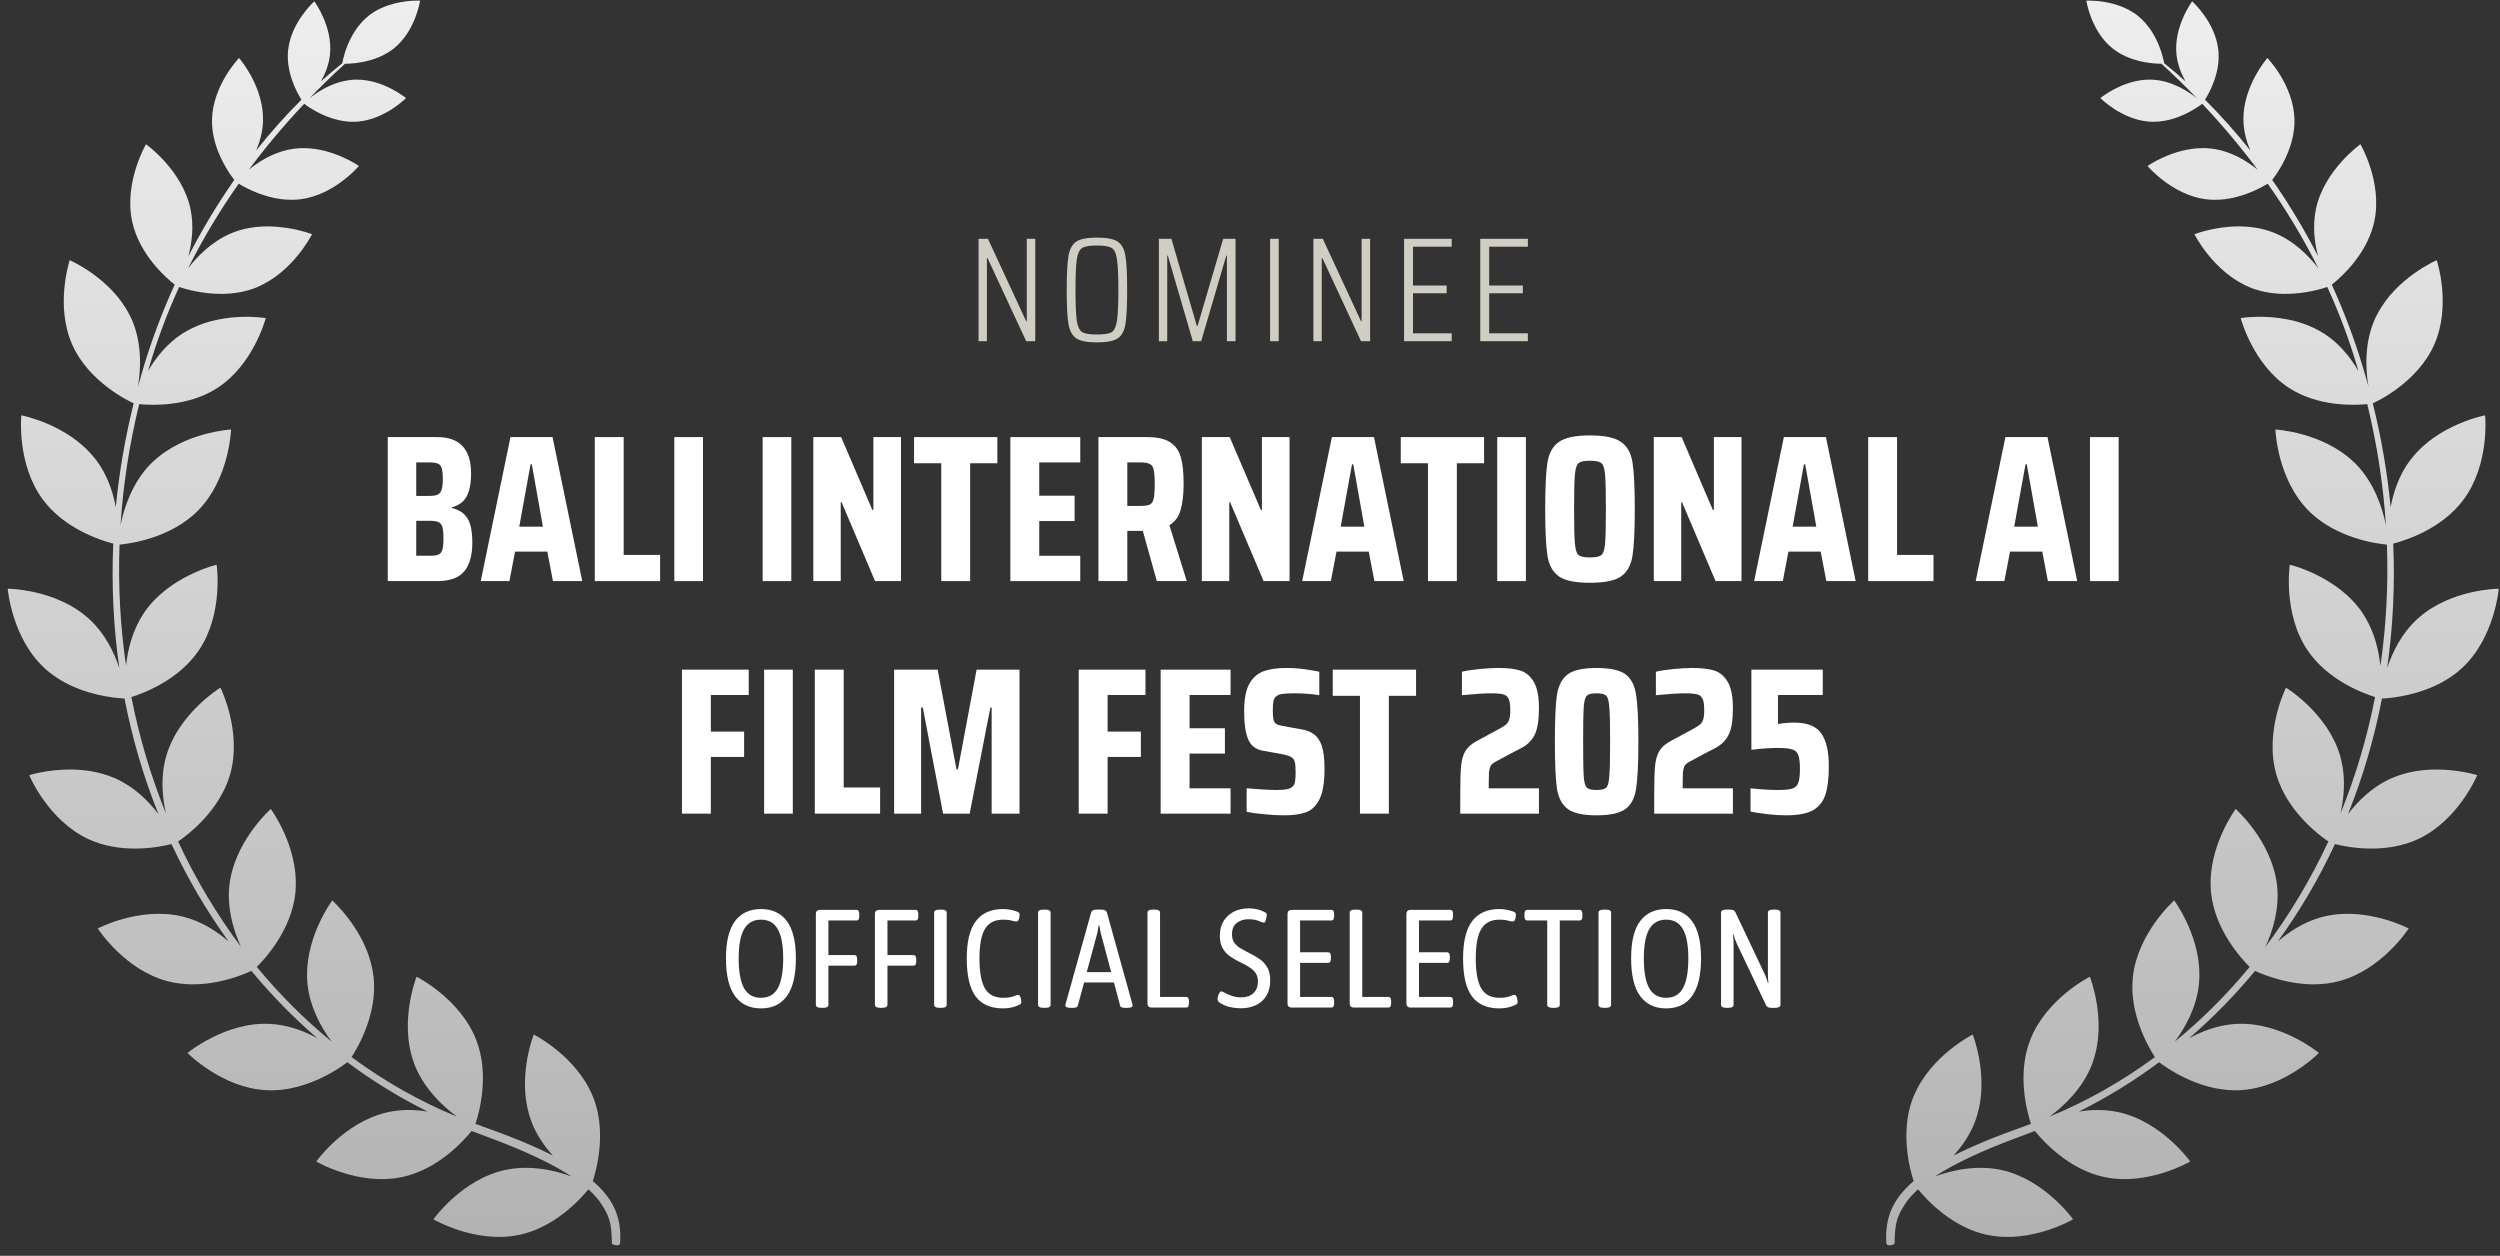 <svg width="215" height="108" viewBox="0 0 215 108" fill="none" xmlns="http://www.w3.org/2000/svg">
<rect x="0" y="0" width="215" height="108" fill="#333333" stroke="none"/>
<path d="M36.126 0.058C36.121 0.09 35.733 2.662 33.894 4.147C33.058 4.822 32.066 5.157 31.229 5.323C31.058 5.357 30.894 5.384 30.739 5.405C30.686 5.412 30.634 5.42 30.583 5.426C30.411 5.446 30.252 5.46 30.111 5.468C30.021 5.473 29.939 5.477 29.864 5.479C29.793 5.481 29.729 5.478 29.673 5.478C28.624 6.435 27.603 7.428 26.613 8.455C27.069 8.09 27.812 7.573 28.729 7.225C28.923 7.151 29.125 7.084 29.333 7.029C29.611 6.955 29.901 6.9 30.201 6.871L30.427 6.854C30.503 6.85 30.578 6.848 30.654 6.847C32.969 6.833 34.894 8.413 34.919 8.434C34.906 8.448 33.105 10.271 30.751 10.458C30.708 10.464 30.663 10.468 30.619 10.469C30.617 10.469 30.615 10.47 30.613 10.47C30.462 10.477 30.312 10.478 30.164 10.472C30.075 10.469 29.987 10.462 29.899 10.455C29.784 10.444 29.67 10.431 29.558 10.414C29.416 10.393 29.277 10.364 29.141 10.334C28.959 10.293 28.781 10.246 28.61 10.193C27.326 9.793 26.375 9.089 26.164 8.924C24.473 10.713 22.879 12.604 21.405 14.588C21.998 14.107 22.802 13.563 23.752 13.19C23.912 13.127 24.077 13.07 24.245 13.018C24.581 12.914 24.933 12.834 25.298 12.787C25.299 12.787 25.3 12.786 25.301 12.786C25.574 12.751 25.844 12.737 26.111 12.737H26.115C28.68 12.745 30.844 14.259 30.868 14.276C30.868 14.276 30.866 14.275 30.863 14.275C30.863 14.275 28.776 16.759 25.858 17.134C25.585 17.169 25.314 17.184 25.047 17.183C22.974 17.177 21.163 16.186 20.532 15.797C18.905 18.107 17.442 20.537 16.174 23.079C16.945 22.073 18.16 20.814 19.795 20.101L20.092 19.979H20.087C21.093 19.594 22.129 19.466 23.078 19.471H23.082C23.602 19.474 24.096 19.52 24.544 19.583C24.587 19.589 24.629 19.593 24.671 19.599C25.945 19.793 26.823 20.139 26.835 20.144C26.824 20.166 25.189 23.423 22.091 24.7C22.041 24.722 21.992 24.745 21.941 24.767C20.933 25.152 19.895 25.28 18.945 25.274C17.305 25.265 15.925 24.855 15.406 24.679C14.379 26.924 13.506 29.252 12.807 31.655C12.783 31.736 12.759 31.817 12.735 31.898C13.389 30.782 14.341 29.558 15.677 28.692C15.731 28.658 15.786 28.628 15.839 28.597C15.846 28.593 15.853 28.59 15.859 28.586C15.941 28.536 16.023 28.488 16.106 28.442C16.978 27.954 17.901 27.655 18.777 27.479C18.947 27.444 19.115 27.414 19.281 27.389C20.077 27.265 20.813 27.236 21.408 27.245C21.701 27.25 21.959 27.264 22.174 27.28C22.389 27.296 22.559 27.315 22.676 27.33C22.792 27.344 22.856 27.355 22.856 27.355C22.855 27.355 22.855 27.355 22.854 27.355C22.843 27.395 21.811 31.343 18.7 33.361C16.198 34.983 13.106 34.867 11.968 34.757C11.115 38.262 10.587 41.745 10.364 45.172C10.663 43.695 11.358 41.527 12.966 39.887C13.032 39.822 13.102 39.76 13.171 39.698C15.861 37.151 19.871 36.937 19.872 36.937H19.874C19.874 36.937 19.873 36.937 19.872 36.938C19.869 37.016 19.709 41.178 17.047 43.892C14.645 46.334 11.023 46.772 10.281 46.837C10.15 50.389 10.347 53.873 10.839 57.25C10.985 55.868 11.385 54.192 12.374 52.729L12.368 52.723C14.507 49.554 18.593 48.574 18.624 48.567C18.623 48.567 18.619 48.571 18.613 48.578C18.625 48.575 18.632 48.573 18.632 48.573C18.632 48.573 19.251 52.749 17.104 55.923C15.39 58.462 12.426 59.592 11.299 59.946C11.982 63.431 12.983 66.787 14.275 69.969C13.96 68.587 13.787 66.799 14.295 65.031V65.025C15.353 61.345 18.942 59.147 18.958 59.137C18.958 59.138 18.956 59.141 18.954 59.147C18.957 59.145 18.958 59.144 18.958 59.144C18.973 59.173 20.844 62.932 19.788 66.605C18.875 69.779 16.08 71.85 15.318 72.365C16.823 75.604 18.636 78.638 20.72 81.417C20.667 81.3 20.614 81.18 20.562 81.055C20.011 79.748 19.53 78.017 19.723 76.187V76.194C19.748 75.955 19.783 75.72 19.828 75.49C20.504 72.037 23.279 69.582 23.286 69.575C23.305 69.6 25.625 72.74 25.43 76.378H25.432C25.425 76.509 25.419 76.648 25.406 76.78C25.072 79.949 22.838 82.408 22.087 83.155C24.034 85.517 26.186 87.672 28.521 89.579C27.641 88.393 26.656 86.66 26.447 84.643C26.052 80.823 28.574 77.438 28.574 77.438L28.71 77.567C29.316 78.15 31.745 80.676 32.12 83.975C32.123 84 32.13 84.025 32.132 84.05C32.453 87.147 30.851 89.956 30.235 90.909C33.033 92.975 36.065 94.7 39.292 96.03C39.095 95.884 38.886 95.723 38.672 95.545C37.567 94.625 36.303 93.269 35.626 91.499C35.605 91.442 35.588 91.383 35.569 91.325C34.318 87.796 35.822 84.006 35.825 83.998C35.825 83.998 35.825 83.999 35.825 84.001C35.826 83.999 35.827 83.998 35.827 83.998C35.868 84.018 39.608 85.907 40.97 89.47C42.104 92.436 41.226 95.637 40.891 96.65C41.048 96.707 41.205 96.765 41.363 96.82V96.826C43.913 97.721 45.945 98.566 47.557 99.385C46.831 98.593 46.147 97.622 45.71 96.478C44.511 93.343 45.556 89.946 45.837 89.145L45.901 88.97C45.93 88.985 49.607 90.839 51.003 94.341C51.016 94.373 51.032 94.404 51.043 94.436C51.266 95.017 51.41 95.607 51.497 96.188C51.85 98.529 51.258 100.721 50.982 101.574C52.975 103.277 53.437 104.962 53.336 106.862C53.309 107.327 52.634 106.98 52.624 106.975C52.591 105.105 52.413 104.656 51.755 103.603C51.467 103.144 51.072 102.703 50.602 102.281C49.882 103.164 47.705 105.547 44.671 106.198C44.644 106.203 44.615 106.206 44.588 106.211C40.88 106.968 37.3 104.877 37.273 104.861C37.285 104.843 39.725 101.414 43.463 100.613C44.049 100.488 44.633 100.434 45.2 100.433H45.21C46.728 100.43 48.13 100.803 49.157 101.179C46.725 99.575 43.41 98.321 41.231 97.517C41.006 97.434 40.782 97.349 40.558 97.262C39.879 98.106 37.679 100.563 34.591 101.225C34.579 101.228 34.566 101.228 34.553 101.231C30.817 102.014 27.197 99.888 27.197 99.888C27.225 99.85 29.582 96.552 33.206 95.684C33.266 95.669 33.327 95.654 33.388 95.641C33.477 95.621 33.567 95.605 33.656 95.589C34.151 95.501 34.643 95.462 35.124 95.46H35.13C35.666 95.459 36.188 95.506 36.684 95.582C36.716 95.587 36.748 95.591 36.78 95.597C34.35 94.388 32.04 92.966 29.871 91.352C29.863 91.357 29.857 91.364 29.848 91.37C29.416 91.7 28.06 92.662 26.256 93.262C26.056 93.329 25.85 93.39 25.639 93.447C25.428 93.503 25.212 93.554 24.992 93.598C24.882 93.619 24.771 93.639 24.659 93.657C24.211 93.729 23.747 93.769 23.273 93.767C23.154 93.767 23.035 93.763 22.915 93.757C19.082 93.566 16.125 90.556 16.125 90.556C16.151 90.535 19.387 87.864 23.204 88.054C23.923 88.09 24.612 88.225 25.256 88.421C25.363 88.453 25.469 88.487 25.573 88.523C26.201 88.738 26.78 89.01 27.3 89.295C25.255 87.536 23.356 85.595 21.62 83.496C20.956 83.806 18.861 84.684 16.46 84.652C15.787 84.643 15.09 84.564 14.394 84.379C10.779 83.422 8.523 80.024 8.412 79.855C8.409 79.855 8.408 79.855 8.408 79.855C8.408 79.855 8.409 79.854 8.411 79.853C8.409 79.85 8.408 79.848 8.408 79.848C8.433 79.835 12.008 77.961 15.629 78.808C15.704 78.823 15.778 78.841 15.852 78.861C17.391 79.266 18.681 80.117 19.667 80.972C17.785 78.371 16.136 75.566 14.749 72.59C14.169 72.736 12.961 72.989 11.521 72.977C10.305 72.968 8.922 72.773 7.616 72.17C4.132 70.563 2.512 66.664 2.512 66.664C2.512 66.664 4.081 66.162 6.108 66.179C7.249 66.188 8.535 66.361 9.768 66.88C9.851 66.913 9.933 66.948 10.016 66.987C11.597 67.716 12.793 68.92 13.629 70.015C12.358 66.857 11.376 63.53 10.708 60.074C10.664 60.072 10.608 60.067 10.543 60.063C9.706 60.013 7.295 59.758 5.153 58.451C4.687 58.167 4.234 57.835 3.812 57.444C1.009 54.844 0.666 50.654 0.664 50.628L0.851 50.634C1.677 50.672 5.072 50.962 7.523 53.107C7.583 53.157 7.643 53.208 7.701 53.263C9.042 54.506 9.817 56.115 10.264 57.456C9.765 53.991 9.58 50.41 9.74 46.75C8.64 46.465 5.562 45.481 3.705 42.989C1.455 39.977 1.818 35.893 1.834 35.724C1.83 35.721 1.828 35.718 1.828 35.718C1.828 35.718 1.831 35.719 1.834 35.719L1.835 35.718C1.859 35.723 5.833 36.483 8.142 39.407C8.189 39.463 8.238 39.519 8.284 39.578C9.239 40.857 9.72 42.329 9.959 43.613C10.244 40.673 10.751 37.691 11.495 34.684C11.147 34.528 7.679 32.905 6.228 29.673C4.731 26.336 5.947 22.53 5.996 22.381C5.994 22.378 5.993 22.376 5.993 22.376C5.993 22.376 5.994 22.377 5.997 22.378C5.997 22.377 5.997 22.376 5.997 22.376C5.997 22.376 9.576 23.916 11.172 27.148C11.216 27.231 11.262 27.316 11.3 27.401C12.249 29.515 12.107 31.817 11.864 33.258C12.023 32.676 12.19 32.093 12.366 31.51C13.088 29.13 13.978 26.773 15.021 24.478C14.373 23.971 11.989 21.943 11.365 19.044C10.642 15.688 12.546 12.423 12.556 12.405C12.556 12.405 12.559 12.408 12.565 12.412C12.565 12.412 15.661 14.605 16.385 17.971L16.378 17.964C16.694 19.431 16.507 20.88 16.197 22.049C17.366 19.766 18.689 17.56 20.149 15.471C19.764 14.979 18.73 13.527 18.364 11.699C18.272 11.241 18.221 10.761 18.233 10.265C18.305 7.321 20.557 4.99 20.557 4.99C20.556 4.986 20.556 4.983 20.556 4.983C20.556 4.983 21.921 6.545 22.43 8.677C22.55 9.179 22.622 9.712 22.618 10.264C22.619 10.301 22.62 10.339 22.62 10.377C22.597 11.312 22.352 12.186 22.031 12.943C23.252 11.401 24.551 9.938 25.924 8.576C25.501 7.9 24.584 6.191 24.777 4.319C25.028 1.902 27.024 0.123 27.024 0.123C27.024 0.124 27.026 0.127 27.029 0.132C27.029 0.123 27.029 0.118 27.029 0.117C27.049 0.144 28.628 2.279 28.379 4.681V4.687C28.289 5.557 27.97 6.343 27.602 6.994C28.201 6.458 28.812 5.94 29.435 5.442C29.436 5.435 29.438 5.428 29.44 5.419C29.485 5.161 29.7 4.092 30.322 3.003C30.452 2.776 30.599 2.548 30.766 2.326C30.975 2.049 31.216 1.782 31.491 1.538L31.66 1.395V1.388C33.048 0.266 34.868 0.078 35.689 0.055C35.955 0.047 36.117 0.057 36.126 0.058Z" fill="url(#paint0_linear_39055_237355)"/>
<path d="M127.301 29.343V20.537H131.397V21.215H128.069V24.556H130.962V25.221H128.069V28.665H131.397V29.343H127.301Z" fill="#D0CEC2"/>
<path d="M120.75 29.343V20.537H124.846V21.215H121.518V24.556H124.411V25.221H121.518V28.665H124.846V29.343H120.75Z" fill="#D0CEC2"/>
<path d="M117.049 29.343L113.721 22.188H113.67V29.343H112.953V20.537H113.76L117.049 27.628H117.1V20.537H117.83V29.343H117.049Z" fill="#D0CEC2"/>
<path d="M109.227 29.343V20.537H109.969V29.343H109.227Z" fill="#D0CEC2"/>
<path d="M105.514 29.343V21.983H105.462L103.299 29.343H102.582L100.432 21.983H100.381V29.343H99.664V20.537H100.739L102.928 28.025H102.992L105.194 20.537H106.256V29.343H105.514Z" fill="#D0CEC2"/>
<path d="M94.337 29.445C93.517 29.445 92.933 29.335 92.583 29.113C92.233 28.891 92.003 28.485 91.892 27.897C91.79 27.308 91.738 26.322 91.738 24.94C91.738 23.558 91.79 22.572 91.892 21.983C92.003 21.394 92.233 20.989 92.583 20.767C92.933 20.545 93.517 20.434 94.337 20.434C95.164 20.434 95.753 20.545 96.103 20.767C96.453 20.989 96.679 21.394 96.781 21.983C96.884 22.563 96.935 23.549 96.935 24.94C96.935 26.331 96.884 27.321 96.781 27.91C96.679 28.49 96.453 28.891 96.103 29.113C95.753 29.335 95.164 29.445 94.337 29.445ZM94.337 28.767C94.942 28.767 95.361 28.703 95.591 28.575C95.822 28.439 95.975 28.119 96.052 27.615C96.137 27.112 96.18 26.22 96.18 24.94C96.18 23.66 96.137 22.768 96.052 22.265C95.975 21.761 95.822 21.445 95.591 21.317C95.361 21.181 94.942 21.113 94.337 21.113C93.731 21.113 93.313 21.181 93.082 21.317C92.852 21.445 92.694 21.761 92.609 22.265C92.532 22.768 92.493 23.66 92.493 24.94C92.493 26.22 92.532 27.112 92.609 27.615C92.694 28.119 92.852 28.439 93.082 28.575C93.313 28.703 93.731 28.767 94.337 28.767Z" fill="#D0CEC2"/>
<path d="M88.252 29.343L84.924 22.188H84.873V29.343H84.156V20.537H84.963L88.252 27.628H88.303V20.537H89.033V29.343H88.252Z" fill="#D0CEC2"/>
<path d="M150.547 67.796C151.435 67.892 152.233 67.94 152.941 67.94C153.493 67.94 153.895 67.898 154.147 67.814C154.399 67.73 154.567 67.568 154.651 67.328C154.747 67.076 154.795 66.68 154.795 66.14C154.795 65.576 154.747 65.174 154.651 64.934C154.555 64.682 154.381 64.52 154.129 64.448C153.877 64.364 153.469 64.322 152.905 64.322C152.185 64.322 151.423 64.376 150.619 64.484V57.59H156.757V59.768H152.905V62.27C153.061 62.234 153.271 62.204 153.535 62.18C153.799 62.156 154.051 62.144 154.291 62.144C155.431 62.144 156.211 62.456 156.631 63.08C157.063 63.692 157.279 64.628 157.279 65.888C157.279 66.944 157.177 67.772 156.973 68.372C156.769 68.972 156.403 69.416 155.875 69.704C155.347 69.98 154.591 70.118 153.607 70.118C153.163 70.118 152.653 70.088 152.077 70.028C151.501 69.968 150.991 69.89 150.547 69.794V67.796Z" fill="white"/>
<path d="M144.71 67.796H149.03V69.974H142.262V68.39C142.262 67.238 142.286 66.404 142.334 65.888C142.382 65.36 142.502 64.934 142.694 64.61C142.886 64.274 143.204 63.986 143.648 63.746L145.646 62.666C145.91 62.522 146.102 62.396 146.222 62.288C146.342 62.18 146.426 62.042 146.474 61.874C146.534 61.694 146.564 61.43 146.564 61.082C146.564 60.614 146.516 60.284 146.42 60.092C146.324 59.888 146.168 59.762 145.952 59.714C145.736 59.654 145.382 59.624 144.89 59.624C144.362 59.624 143.534 59.678 142.406 59.786V57.77C142.814 57.674 143.318 57.596 143.918 57.536C144.518 57.476 145.07 57.446 145.574 57.446C146.318 57.446 146.93 57.518 147.41 57.662C147.89 57.806 148.28 58.13 148.58 58.634C148.88 59.138 149.03 59.894 149.03 60.902C149.03 61.958 148.904 62.726 148.652 63.206C148.412 63.686 148.028 64.064 147.5 64.34C147.068 64.556 146.354 64.934 145.358 65.474C145.094 65.606 144.926 65.75 144.854 65.906C144.794 66.038 144.752 66.218 144.728 66.446C144.716 66.662 144.71 67.01 144.71 67.49V67.796Z" fill="white"/>
<path d="M137.301 70.118C136.149 70.118 135.327 69.938 134.835 69.578C134.343 69.218 134.031 68.636 133.899 67.832C133.779 67.016 133.719 65.666 133.719 63.782C133.719 61.898 133.779 60.554 133.899 59.75C134.031 58.934 134.343 58.346 134.835 57.986C135.327 57.626 136.149 57.446 137.301 57.446C138.465 57.446 139.293 57.626 139.785 57.986C140.277 58.346 140.583 58.934 140.703 59.75C140.835 60.554 140.901 61.898 140.901 63.782C140.901 65.666 140.835 67.016 140.703 67.832C140.583 68.636 140.277 69.218 139.785 69.578C139.293 69.938 138.465 70.118 137.301 70.118ZM137.301 67.94C137.709 67.94 137.985 67.874 138.129 67.742C138.273 67.61 138.363 67.286 138.399 66.77C138.447 66.242 138.471 65.246 138.471 63.782C138.471 62.318 138.447 61.328 138.399 60.812C138.363 60.284 138.273 59.954 138.129 59.822C137.985 59.69 137.709 59.624 137.301 59.624C136.893 59.624 136.617 59.69 136.473 59.822C136.329 59.954 136.239 60.278 136.203 60.794C136.167 61.298 136.149 62.294 136.149 63.782C136.149 65.27 136.167 66.272 136.203 66.788C136.239 67.292 136.329 67.61 136.473 67.742C136.617 67.874 136.893 67.94 137.301 67.94Z" fill="white"/>
<path d="M128.03 67.796H132.35V69.974H125.582V68.39C125.582 67.238 125.606 66.404 125.654 65.888C125.702 65.36 125.822 64.934 126.014 64.61C126.206 64.274 126.524 63.986 126.968 63.746L128.966 62.666C129.23 62.522 129.422 62.396 129.542 62.288C129.662 62.18 129.746 62.042 129.794 61.874C129.854 61.694 129.884 61.43 129.884 61.082C129.884 60.614 129.836 60.284 129.74 60.092C129.644 59.888 129.488 59.762 129.272 59.714C129.056 59.654 128.702 59.624 128.21 59.624C127.682 59.624 126.854 59.678 125.726 59.786V57.77C126.134 57.674 126.638 57.596 127.238 57.536C127.838 57.476 128.39 57.446 128.894 57.446C129.638 57.446 130.25 57.518 130.73 57.662C131.21 57.806 131.6 58.13 131.9 58.634C132.2 59.138 132.35 59.894 132.35 60.902C132.35 61.958 132.224 62.726 131.972 63.206C131.732 63.686 131.348 64.064 130.82 64.34C130.388 64.556 129.674 64.934 128.678 65.474C128.414 65.606 128.246 65.75 128.174 65.906C128.114 66.038 128.072 66.218 128.048 66.446C128.036 66.662 128.03 67.01 128.03 67.49V67.796Z" fill="white"/>
<path d="M116.957 69.974V59.84H114.617V57.59H121.781V59.84H119.441V69.974H116.957Z" fill="white"/>
<path d="M110.434 70.118C109.93 70.118 109.378 70.088 108.778 70.028C108.19 69.98 107.668 69.908 107.212 69.812V67.796C108.436 67.892 109.282 67.94 109.75 67.94C110.17 67.94 110.488 67.916 110.704 67.868C110.92 67.82 111.082 67.736 111.19 67.616C111.286 67.52 111.346 67.388 111.37 67.22C111.406 67.04 111.424 66.788 111.424 66.464C111.424 66.02 111.4 65.708 111.352 65.528C111.304 65.336 111.202 65.198 111.046 65.114C110.902 65.018 110.644 64.934 110.272 64.862L108.58 64.556C107.98 64.448 107.566 64.118 107.338 63.566C107.11 63.014 106.996 62.216 106.996 61.172C106.996 60.152 107.14 59.372 107.428 58.832C107.728 58.292 108.136 57.926 108.652 57.734C109.168 57.542 109.822 57.446 110.614 57.446C111.166 57.446 111.694 57.482 112.198 57.554C112.714 57.626 113.134 57.698 113.458 57.77V59.786C112.81 59.678 112.084 59.624 111.28 59.624C110.848 59.624 110.512 59.642 110.272 59.678C110.044 59.714 109.876 59.78 109.768 59.876C109.636 59.972 109.552 60.11 109.516 60.29C109.48 60.47 109.462 60.734 109.462 61.082C109.462 61.454 109.48 61.724 109.516 61.892C109.564 62.06 109.642 62.18 109.75 62.252C109.858 62.324 110.044 62.384 110.308 62.432L111.892 62.72C112.312 62.78 112.666 62.912 112.954 63.116C113.254 63.308 113.488 63.632 113.656 64.088C113.824 64.568 113.908 65.246 113.908 66.122C113.908 67.262 113.77 68.12 113.494 68.696C113.218 69.272 112.834 69.656 112.342 69.848C111.862 70.028 111.226 70.118 110.434 70.118Z" fill="white"/>
<path d="M99.816 69.974V57.59H105.828V59.768H102.3V62.63H105.342V64.808H102.3V67.796H105.828V69.974H99.816Z" fill="white"/>
<path d="M92.769 69.974V57.59H98.511V59.768H95.254V62.918H98.115V65.096H95.254V69.974H92.769Z" fill="white"/>
<path d="M85.282 69.974V60.848H85.174L83.392 69.974H81.106L79.361 60.848H79.216V69.974H76.894V57.59H80.638L82.258 66.158H82.385L83.987 57.59H87.677V69.974H85.282Z" fill="white"/>
<path d="M70.074 69.974V57.59H72.558V67.724H75.69V69.974H70.074Z" fill="white"/>
<path d="M65.715 69.974V57.59H68.181V69.974H65.715Z" fill="white"/>
<path d="M58.648 69.974V57.59H64.39V59.768H61.132V62.918H63.994V65.096H61.132V69.974H58.648Z" fill="white"/>
<path d="M179.738 49.974V37.59H182.204V49.974H179.738Z" fill="white"/>
<path d="M176.12 49.974L175.634 47.436H172.862L172.376 49.974H169.91L172.466 37.59H176.084L178.64 49.974H176.12ZM174.302 39.93H174.194L173.222 45.294H175.256L174.302 39.93Z" fill="white"/>
<path d="M160.664 49.974V37.59H163.148V47.724H166.28V49.974H160.664Z" fill="white"/>
<path d="M157.065 49.974L156.579 47.436H153.807L153.321 49.974H150.855L153.411 37.59H157.029L159.585 49.974H157.065ZM155.247 39.93H155.139L154.167 45.294H156.201L155.247 39.93Z" fill="white"/>
<path d="M147.537 49.974L144.657 43.188H144.585V49.974H142.227V37.59H144.621L147.303 43.854H147.393V37.59H149.769V49.974H147.537Z" fill="white"/>
<path d="M136.739 50.118C135.491 50.118 134.603 49.938 134.075 49.578C133.547 49.206 133.217 48.618 133.085 47.814C132.953 46.998 132.887 45.654 132.887 43.782C132.887 41.898 132.953 40.554 133.085 39.75C133.217 38.946 133.547 38.364 134.075 38.004C134.603 37.632 135.491 37.446 136.739 37.446C137.987 37.446 138.875 37.632 139.403 38.004C139.931 38.364 140.261 38.946 140.393 39.75C140.525 40.554 140.591 41.898 140.591 43.782C140.591 45.654 140.525 46.998 140.393 47.814C140.261 48.618 139.931 49.206 139.403 49.578C138.875 49.938 137.987 50.118 136.739 50.118ZM136.739 47.94C137.219 47.94 137.543 47.874 137.711 47.742C137.879 47.61 137.987 47.286 138.035 46.77C138.083 46.254 138.107 45.258 138.107 43.782C138.107 42.306 138.083 41.31 138.035 40.794C137.987 40.278 137.879 39.954 137.711 39.822C137.543 39.69 137.219 39.624 136.739 39.624C136.259 39.624 135.935 39.69 135.767 39.822C135.599 39.954 135.491 40.278 135.443 40.794C135.395 41.31 135.371 42.306 135.371 43.782C135.371 45.258 135.395 46.254 135.443 46.77C135.491 47.286 135.599 47.61 135.767 47.742C135.935 47.874 136.259 47.94 136.739 47.94Z" fill="white"/>
<path d="M128.762 49.974V37.59H131.228V49.974H128.762Z" fill="white"/>
<path d="M122.805 49.974V39.84H120.465V37.59H127.629V39.84H125.289V49.974H122.805Z" fill="white"/>
<path d="M118.198 49.974L117.712 47.436H114.94L114.454 49.974H111.988L114.544 37.59H118.162L120.718 49.974H118.198ZM116.38 39.93H116.272L115.3 45.294H117.334L116.38 39.93Z" fill="white"/>
<path d="M108.669 49.974L105.789 43.188H105.717V49.974H103.359V37.59H105.753L108.435 43.854H108.525V37.59H110.901V49.974H108.669Z" fill="white"/>
<path d="M99.487 49.974L98.281 45.654H96.949V49.974H94.465V37.59H98.641C99.529 37.59 100.195 37.74 100.639 38.04C101.095 38.34 101.401 38.772 101.557 39.336C101.713 39.9 101.791 40.656 101.791 41.604C101.791 42.504 101.707 43.248 101.539 43.836C101.383 44.424 101.059 44.868 100.567 45.168L102.061 49.974H99.487ZM98.047 43.512C98.443 43.512 98.725 43.47 98.893 43.386C99.061 43.29 99.169 43.122 99.217 42.882C99.277 42.63 99.307 42.21 99.307 41.622C99.307 41.046 99.277 40.638 99.217 40.398C99.169 40.158 99.061 39.996 98.893 39.912C98.725 39.816 98.443 39.768 98.047 39.768H96.949V43.512H98.047Z" fill="white"/>
<path d="M86.891 49.974V37.59H92.903V39.768H89.375V42.63H92.417V44.808H89.375V47.796H92.903V49.974H86.891Z" fill="white"/>
<path d="M80.949 49.974V39.84H78.609V37.59H85.773V39.84H83.433V49.974H80.949Z" fill="white"/>
<path d="M75.255 49.974L72.375 43.188H72.303V49.974H69.945V37.59H72.339L75.021 43.854H75.111V37.59H77.487V49.974H75.255Z" fill="white"/>
<path d="M65.586 49.974V37.59H68.052V49.974H65.586Z" fill="white"/>
<path d="M57.992 49.974V37.59H60.458V49.974H57.992Z" fill="white"/>
<path d="M51.152 49.974V37.59H53.636V47.724H56.768V49.974H51.152Z" fill="white"/>
<path d="M47.554 49.974L47.068 47.436H44.296L43.81 49.974H41.344L43.9 37.59H47.518L50.074 49.974H47.554ZM45.736 39.93H45.628L44.656 45.294H46.69L45.736 39.93Z" fill="white"/>
<path d="M33.348 37.59H37.596C38.568 37.59 39.294 37.848 39.774 38.364C40.266 38.88 40.512 39.66 40.512 40.704C40.512 41.58 40.38 42.252 40.116 42.72C39.852 43.176 39.438 43.476 38.874 43.62V43.692C39.498 43.848 39.942 44.148 40.206 44.592C40.482 45.036 40.62 45.726 40.62 46.662C40.62 47.754 40.386 48.582 39.918 49.146C39.45 49.698 38.676 49.974 37.596 49.974H33.348V37.59ZM36.93 42.648C37.242 42.648 37.476 42.612 37.632 42.54C37.8 42.468 37.914 42.33 37.974 42.126C38.046 41.922 38.082 41.616 38.082 41.208C38.082 40.776 38.052 40.464 37.992 40.272C37.932 40.068 37.824 39.936 37.668 39.876C37.512 39.804 37.266 39.768 36.93 39.768H35.796V42.648H36.93ZM36.984 47.796C37.32 47.796 37.566 47.76 37.722 47.688C37.878 47.616 37.986 47.478 38.046 47.274C38.106 47.07 38.136 46.746 38.136 46.302C38.136 45.858 38.106 45.534 38.046 45.33C37.986 45.114 37.872 44.97 37.704 44.898C37.548 44.826 37.308 44.79 36.984 44.79H35.796V47.796H36.984Z" fill="white"/>
<path d="M148.5 86.674C148.324 86.674 148.196 86.65 148.116 86.602C148.044 86.554 148.008 86.49 148.008 86.41V78.49C148.008 78.314 148.168 78.226 148.488 78.226H148.74C148.876 78.226 148.984 78.242 149.064 78.274C149.144 78.306 149.204 78.366 149.244 78.454L151.74 83.722C151.796 83.826 151.852 83.958 151.908 84.118C151.964 84.27 152.008 84.41 152.04 84.538L152.088 84.526C152.08 84.446 152.068 84.33 152.052 84.178C152.044 84.018 152.04 83.862 152.04 83.71V78.49C152.04 78.402 152.076 78.338 152.148 78.298C152.228 78.25 152.356 78.226 152.532 78.226H152.628C152.812 78.226 152.94 78.25 153.012 78.298C153.084 78.338 153.12 78.402 153.12 78.49V86.41C153.12 86.586 152.96 86.674 152.64 86.674H152.34C152.108 86.674 151.956 86.602 151.884 86.458L149.376 81.178C149.328 81.074 149.276 80.946 149.22 80.794C149.172 80.642 149.128 80.498 149.088 80.362L149.04 80.374C149.056 80.478 149.068 80.606 149.076 80.758C149.084 80.91 149.088 81.054 149.088 81.19V86.41C149.088 86.49 149.052 86.554 148.98 86.602C148.908 86.65 148.78 86.674 148.596 86.674H148.5Z" fill="white"/>
<path d="M143.289 86.722C142.321 86.722 141.577 86.37 141.057 85.666C140.537 84.962 140.277 83.882 140.277 82.426C140.277 80.97 140.537 79.898 141.057 79.21C141.577 78.522 142.321 78.178 143.289 78.178C144.257 78.178 144.997 78.522 145.509 79.21C146.029 79.898 146.289 80.97 146.289 82.426C146.289 83.882 146.029 84.962 145.509 85.666C144.997 86.37 144.257 86.722 143.289 86.722ZM143.289 85.81C143.945 85.81 144.425 85.538 144.729 84.994C145.041 84.442 145.197 83.586 145.197 82.426C145.197 81.282 145.041 80.442 144.729 79.906C144.425 79.362 143.945 79.09 143.289 79.09C142.633 79.09 142.149 79.362 141.837 79.906C141.525 80.442 141.369 81.282 141.369 82.426C141.369 83.586 141.525 84.442 141.837 84.994C142.149 85.538 142.633 85.81 143.289 85.81Z" fill="white"/>
<path d="M137.965 86.674C137.789 86.674 137.661 86.65 137.581 86.602C137.509 86.554 137.473 86.49 137.473 86.41V78.49C137.473 78.402 137.509 78.338 137.581 78.298C137.661 78.25 137.789 78.226 137.965 78.226H138.061C138.245 78.226 138.373 78.25 138.445 78.298C138.517 78.338 138.553 78.402 138.553 78.49V86.41C138.553 86.49 138.517 86.554 138.445 86.602C138.373 86.65 138.245 86.674 138.061 86.674H137.965Z" fill="white"/>
<path d="M133.517 86.674C133.213 86.674 133.061 86.585 133.061 86.409V79.162H131.333C131.181 79.162 131.105 79.041 131.105 78.802V78.609C131.105 78.37 131.181 78.249 131.333 78.249H135.845C136.005 78.249 136.085 78.37 136.085 78.609V78.802C136.085 79.041 136.005 79.162 135.845 79.162H134.141V86.409C134.141 86.585 133.989 86.674 133.685 86.674H133.517Z" fill="white"/>
<path d="M128.944 86.722C127.88 86.722 127.092 86.374 126.58 85.678C126.076 84.982 125.824 83.898 125.824 82.426C125.824 80.978 126.084 79.91 126.604 79.222C127.124 78.526 127.908 78.178 128.956 78.178C129.188 78.178 129.408 78.202 129.616 78.25C129.832 78.29 130.016 78.342 130.168 78.406C130.304 78.454 130.372 78.542 130.372 78.67C130.372 78.79 130.348 78.918 130.3 79.054C130.26 79.182 130.196 79.246 130.108 79.246C130.004 79.246 129.864 79.222 129.688 79.174C129.52 79.118 129.276 79.09 128.956 79.09C128.236 79.09 127.716 79.354 127.396 79.882C127.076 80.402 126.916 81.25 126.916 82.426C126.916 83.618 127.076 84.482 127.396 85.018C127.716 85.546 128.232 85.81 128.944 85.81C129.32 85.81 129.612 85.77 129.82 85.69C130.028 85.602 130.168 85.558 130.24 85.558C130.328 85.558 130.396 85.626 130.444 85.762C130.492 85.898 130.516 86.034 130.516 86.17C130.516 86.21 130.504 86.254 130.48 86.302C130.456 86.342 130.404 86.382 130.324 86.422C130.156 86.502 129.952 86.574 129.712 86.638C129.48 86.694 129.224 86.722 128.944 86.722Z" fill="white"/>
<path d="M121.325 86.65C121.077 86.65 120.953 86.529 120.953 86.29V78.609C120.953 78.37 121.077 78.249 121.325 78.249H124.721C124.881 78.249 124.961 78.37 124.961 78.609V78.802C124.961 79.041 124.881 79.162 124.721 79.162H122.033V81.897H124.445C124.605 81.897 124.685 82.017 124.685 82.257V82.45C124.685 82.689 124.605 82.809 124.445 82.809H122.033V85.737H124.721C124.881 85.737 124.961 85.858 124.961 86.097V86.29C124.961 86.529 124.881 86.65 124.721 86.65H121.325Z" fill="white"/>
<path d="M116.446 86.65C116.198 86.65 116.074 86.53 116.074 86.29V78.49C116.074 78.402 116.11 78.338 116.182 78.298C116.262 78.25 116.39 78.226 116.566 78.226H116.662C116.846 78.226 116.974 78.25 117.046 78.298C117.118 78.338 117.154 78.402 117.154 78.49V85.738H119.398C119.558 85.738 119.638 85.858 119.638 86.098V86.29C119.638 86.53 119.558 86.65 119.398 86.65H116.446Z" fill="white"/>
<path d="M111.099 86.65C110.851 86.65 110.727 86.529 110.727 86.29V78.609C110.727 78.37 110.851 78.249 111.099 78.249H114.495C114.655 78.249 114.735 78.37 114.735 78.609V78.802C114.735 79.041 114.655 79.162 114.495 79.162H111.807V81.897H114.219C114.379 81.897 114.459 82.017 114.459 82.257V82.45C114.459 82.689 114.379 82.809 114.219 82.809H111.807V85.737H114.495C114.655 85.737 114.735 85.858 114.735 86.097V86.29C114.735 86.529 114.655 86.65 114.495 86.65H111.099Z" fill="white"/>
<path d="M106.743 86.71C106.375 86.71 106.031 86.67 105.711 86.59C105.399 86.51 105.115 86.382 104.859 86.206C104.763 86.142 104.715 86.042 104.715 85.906C104.715 85.842 104.727 85.762 104.751 85.666C104.783 85.562 104.823 85.47 104.871 85.39C104.919 85.302 104.971 85.258 105.027 85.258C105.091 85.258 105.199 85.302 105.351 85.39C105.503 85.47 105.695 85.554 105.927 85.642C106.167 85.73 106.451 85.774 106.779 85.774C107.187 85.774 107.523 85.654 107.787 85.414C108.051 85.174 108.183 84.838 108.183 84.406C108.183 84.102 108.111 83.854 107.967 83.662C107.831 83.47 107.651 83.306 107.427 83.17C107.211 83.034 106.975 82.906 106.719 82.786C106.431 82.642 106.147 82.482 105.867 82.306C105.595 82.13 105.367 81.898 105.183 81.61C104.999 81.322 104.907 80.942 104.907 80.47C104.907 79.974 105.015 79.554 105.231 79.21C105.447 78.858 105.739 78.59 106.107 78.406C106.483 78.214 106.911 78.118 107.391 78.118C107.919 78.118 108.391 78.234 108.807 78.466C108.871 78.498 108.907 78.53 108.915 78.562C108.931 78.586 108.939 78.63 108.939 78.694C108.939 78.734 108.927 78.81 108.903 78.922C108.887 79.026 108.863 79.122 108.831 79.21C108.799 79.298 108.755 79.342 108.699 79.342C108.611 79.342 108.455 79.294 108.231 79.198C108.015 79.102 107.715 79.054 107.331 79.054C106.971 79.054 106.651 79.158 106.371 79.366C106.091 79.574 105.951 79.902 105.951 80.35C105.951 80.646 106.019 80.89 106.155 81.082C106.291 81.266 106.471 81.426 106.695 81.562C106.919 81.69 107.155 81.818 107.403 81.946C107.699 82.09 107.987 82.254 108.267 82.438C108.547 82.622 108.779 82.862 108.963 83.158C109.147 83.446 109.239 83.834 109.239 84.322C109.239 84.834 109.131 85.27 108.915 85.63C108.699 85.982 108.403 86.25 108.027 86.434C107.651 86.618 107.223 86.71 106.743 86.71Z" fill="white"/>
<path d="M99.056 86.65C98.808 86.65 98.684 86.53 98.684 86.29V78.49C98.684 78.402 98.72 78.338 98.792 78.298C98.872 78.25 99 78.226 99.176 78.226H99.272C99.456 78.226 99.584 78.25 99.656 78.298C99.728 78.338 99.764 78.402 99.764 78.49V85.738H102.008C102.168 85.738 102.248 85.858 102.248 86.098V86.29C102.248 86.53 102.168 86.65 102.008 86.65H99.056Z" fill="white"/>
<path d="M92.069 86.674C91.773 86.674 91.625 86.606 91.625 86.47C91.625 86.446 91.625 86.422 91.625 86.398C91.633 86.374 91.641 86.346 91.649 86.314L93.845 78.454C93.893 78.302 94.053 78.226 94.325 78.226H94.709C94.981 78.226 95.141 78.302 95.189 78.454L97.373 86.314C97.381 86.346 97.389 86.374 97.397 86.398C97.405 86.422 97.409 86.446 97.409 86.47C97.409 86.606 97.261 86.674 96.965 86.674H96.761C96.649 86.674 96.553 86.662 96.473 86.638C96.393 86.606 96.345 86.554 96.329 86.482L95.801 84.49H93.233L92.693 86.482C92.677 86.554 92.629 86.606 92.549 86.638C92.469 86.662 92.373 86.674 92.261 86.674H92.069ZM94.349 80.314L93.461 83.602H95.561L94.685 80.314C94.653 80.202 94.625 80.082 94.601 79.954C94.585 79.818 94.569 79.694 94.553 79.582H94.493C94.469 79.694 94.445 79.818 94.421 79.954C94.405 80.082 94.381 80.202 94.349 80.314Z" fill="white"/>
<path d="M89.765 86.674C89.589 86.674 89.461 86.65 89.381 86.602C89.309 86.554 89.273 86.49 89.273 86.41V78.49C89.273 78.402 89.309 78.338 89.381 78.298C89.461 78.25 89.589 78.226 89.765 78.226H89.861C90.045 78.226 90.173 78.25 90.245 78.298C90.317 78.338 90.353 78.402 90.353 78.49V86.41C90.353 86.49 90.317 86.554 90.245 86.602C90.173 86.65 90.045 86.674 89.861 86.674H89.765Z" fill="white"/>
<path d="M86.261 86.722C85.197 86.722 84.409 86.374 83.897 85.678C83.393 84.982 83.141 83.898 83.141 82.426C83.141 80.978 83.401 79.91 83.921 79.222C84.441 78.526 85.225 78.178 86.273 78.178C86.505 78.178 86.725 78.202 86.933 78.25C87.149 78.29 87.333 78.342 87.485 78.406C87.621 78.454 87.689 78.542 87.689 78.67C87.689 78.79 87.665 78.918 87.617 79.054C87.577 79.182 87.513 79.246 87.425 79.246C87.321 79.246 87.181 79.222 87.005 79.174C86.837 79.118 86.593 79.09 86.273 79.09C85.553 79.09 85.033 79.354 84.713 79.882C84.393 80.402 84.233 81.25 84.233 82.426C84.233 83.618 84.393 84.482 84.713 85.018C85.033 85.546 85.549 85.81 86.261 85.81C86.637 85.81 86.929 85.77 87.137 85.69C87.345 85.602 87.485 85.558 87.557 85.558C87.645 85.558 87.713 85.626 87.761 85.762C87.809 85.898 87.833 86.034 87.833 86.17C87.833 86.21 87.821 86.254 87.797 86.302C87.773 86.342 87.721 86.382 87.641 86.422C87.473 86.502 87.269 86.574 87.029 86.638C86.797 86.694 86.541 86.722 86.261 86.722Z" fill="white"/>
<path d="M80.828 86.674C80.652 86.674 80.524 86.65 80.444 86.602C80.372 86.554 80.336 86.49 80.336 86.41V78.49C80.336 78.402 80.372 78.338 80.444 78.298C80.524 78.25 80.652 78.226 80.828 78.226H80.924C81.108 78.226 81.236 78.25 81.308 78.298C81.38 78.338 81.416 78.402 81.416 78.49V86.41C81.416 86.49 81.38 86.554 81.308 86.602C81.236 86.65 81.108 86.674 80.924 86.674H80.828Z" fill="white"/>
<path d="M75.734 86.674C75.558 86.674 75.43 86.65 75.35 86.602C75.278 86.553 75.242 86.49 75.242 86.409V78.609C75.242 78.37 75.366 78.249 75.614 78.249H78.746C78.898 78.249 78.974 78.37 78.974 78.609V78.802C78.974 79.041 78.898 79.162 78.746 79.162H76.322V82.138H78.554C78.714 82.138 78.794 82.257 78.794 82.498V82.689C78.794 82.93 78.714 83.049 78.554 83.049H76.322V86.409C76.322 86.49 76.286 86.553 76.214 86.602C76.142 86.65 76.014 86.674 75.83 86.674H75.734Z" fill="white"/>
<path d="M70.656 86.674C70.48 86.674 70.352 86.65 70.272 86.602C70.2 86.553 70.164 86.49 70.164 86.409V78.609C70.164 78.37 70.288 78.249 70.536 78.249H73.668C73.82 78.249 73.896 78.37 73.896 78.609V78.802C73.896 79.041 73.82 79.162 73.668 79.162H71.244V82.138H73.476C73.636 82.138 73.716 82.257 73.716 82.498V82.689C73.716 82.93 73.636 83.049 73.476 83.049H71.244V86.409C71.244 86.49 71.208 86.553 71.136 86.602C71.064 86.65 70.936 86.674 70.752 86.674H70.656Z" fill="white"/>
<path d="M65.446 86.722C64.478 86.722 63.734 86.37 63.214 85.666C62.694 84.962 62.434 83.882 62.434 82.426C62.434 80.97 62.694 79.898 63.214 79.21C63.734 78.522 64.478 78.178 65.446 78.178C66.414 78.178 67.154 78.522 67.666 79.21C68.186 79.898 68.446 80.97 68.446 82.426C68.446 83.882 68.186 84.962 67.666 85.666C67.154 86.37 66.414 86.722 65.446 86.722ZM65.446 85.81C66.102 85.81 66.582 85.538 66.886 84.994C67.198 84.442 67.354 83.586 67.354 82.426C67.354 81.282 67.198 80.442 66.886 79.906C66.582 79.362 66.102 79.09 65.446 79.09C64.79 79.09 64.306 79.362 63.994 79.906C63.682 80.442 63.526 81.282 63.526 82.426C63.526 83.586 63.682 84.442 63.994 84.994C64.306 85.538 64.79 85.81 65.446 85.81Z" fill="white"/>
<path d="M179.427 0.058C179.43 0.08 179.817 2.659 181.659 4.147C183.048 5.269 184.867 5.456 185.688 5.479C185.761 5.481 185.826 5.478 185.883 5.478C186.934 6.438 187.957 7.433 188.949 8.462C188.24 7.892 186.816 6.941 185.126 6.854C185.05 6.85 184.974 6.848 184.898 6.847C182.577 6.834 180.648 8.422 180.633 8.434C180.633 8.434 182.439 10.27 184.802 10.458C184.843 10.463 184.884 10.467 184.926 10.468C184.931 10.468 184.936 10.469 184.94 10.47C185.017 10.474 185.093 10.475 185.169 10.475C186.531 10.483 187.757 9.938 188.541 9.485C188.599 9.452 188.654 9.42 188.706 9.388C189.057 9.175 189.297 8.996 189.39 8.923C191.083 10.715 192.68 12.607 194.156 14.595C193.712 14.233 193.148 13.836 192.493 13.502C191.832 13.165 191.077 12.893 190.256 12.787C190.243 12.786 190.231 12.785 190.218 12.783C189.957 12.751 189.698 12.737 189.443 12.737H189.438C186.863 12.745 184.692 14.271 184.684 14.276C184.684 14.276 184.686 14.275 184.69 14.275L184.689 14.276C184.689 14.276 186.777 16.759 189.694 17.134C189.968 17.17 190.24 17.184 190.507 17.183C190.509 17.183 190.511 17.183 190.513 17.183C190.678 17.182 190.842 17.176 191.004 17.163C191.217 17.147 191.425 17.121 191.629 17.087C191.735 17.07 191.839 17.051 191.942 17.03C193.383 16.736 194.544 16.091 195.023 15.796C196.65 18.105 198.112 20.535 199.38 23.076C198.563 22.011 197.248 20.662 195.465 19.979H195.469C194.463 19.594 193.427 19.466 192.479 19.471H192.473C190.386 19.484 188.72 20.144 188.72 20.144C188.72 20.144 190.355 23.415 193.459 24.698C193.511 24.721 193.562 24.745 193.615 24.767C194.623 25.152 195.66 25.28 196.61 25.274C198.25 25.265 199.63 24.855 200.149 24.679C201.177 26.924 202.05 29.252 202.748 31.655C202.772 31.736 202.796 31.818 202.82 31.899C202.167 30.783 201.215 29.559 199.878 28.692C199.82 28.655 199.761 28.623 199.703 28.59C197.786 27.42 195.565 27.224 194.147 27.245C193.279 27.259 192.712 27.353 192.7 27.355H192.702C192.711 27.391 193.742 31.342 196.856 33.361C199.357 34.983 202.448 34.867 203.586 34.757C204.44 38.263 204.967 41.747 205.19 45.175C204.892 43.698 204.198 41.528 202.589 39.887C202.524 39.823 202.455 39.762 202.387 39.701C199.711 37.165 195.728 36.94 195.684 36.937H195.682C195.682 36.937 195.684 36.937 195.685 36.938C195.688 37.011 195.846 41.176 198.509 43.892C200.909 46.333 204.529 46.771 205.274 46.837C205.405 50.394 205.208 53.882 204.714 57.264C204.579 55.973 204.225 54.423 203.373 53.029L203.179 52.729L203.186 52.723C201.039 49.542 196.929 48.567 196.929 48.567C196.929 48.567 196.933 48.571 196.94 48.578C196.929 48.575 196.923 48.574 196.922 48.573C196.922 48.573 196.302 52.749 198.449 55.923C200.163 58.463 203.13 59.593 204.256 59.946C203.573 63.433 202.571 66.791 201.279 69.975C201.574 68.682 201.745 67.033 201.349 65.377L201.259 65.031V65.025C200.199 61.337 196.596 59.137 196.596 59.137C196.597 59.138 196.598 59.141 196.601 59.147C196.598 59.145 196.596 59.144 196.596 59.144C196.586 59.163 194.709 62.927 195.767 66.605C196.098 67.758 196.678 68.765 197.318 69.605C197.382 69.689 197.446 69.771 197.511 69.852C197.707 70.094 197.906 70.32 198.104 70.531C198.367 70.813 198.628 71.066 198.875 71.289C199.465 71.823 199.974 72.187 200.238 72.365C198.731 75.606 196.918 78.643 194.832 81.422C195.444 80.082 196.043 78.194 195.831 76.187L195.785 75.832C195.235 72.196 192.268 69.575 192.268 69.575C192.248 69.602 189.857 72.838 190.135 76.546C190.14 76.625 190.142 76.704 190.15 76.78C190.484 79.95 192.72 82.41 193.47 83.156C191.522 85.519 189.368 87.672 187.033 89.58C187.913 88.394 188.899 86.661 189.108 84.643C189.454 81.301 187.567 78.292 187.089 77.592L186.981 77.438C186.981 77.438 183.82 80.237 183.424 84.05C183.104 87.147 184.705 89.956 185.321 90.909C182.522 92.975 179.489 94.701 176.261 96.031C177.474 95.136 179.121 93.613 179.929 91.499C179.963 91.411 179.989 91.321 180.017 91.231C181.209 87.726 179.728 83.998 179.728 83.998C179.728 83.998 175.954 85.888 174.584 89.471C173.449 92.438 174.328 95.639 174.663 96.651C174.506 96.708 174.35 96.765 174.193 96.82V96.826C171.642 97.721 169.609 98.566 167.998 99.385C168.724 98.593 169.408 97.622 169.846 96.478C171.044 93.343 169.998 89.945 169.718 89.146L169.654 88.97C169.654 88.97 166.033 90.786 164.598 94.23C164.568 94.298 164.535 94.365 164.509 94.436C163.785 96.331 163.883 98.322 164.133 99.777C164.145 99.845 164.156 99.913 164.168 99.979C164.204 100.17 164.242 100.351 164.281 100.519C164.383 100.965 164.494 101.325 164.574 101.573C162.58 103.277 162.119 104.961 162.22 106.862C162.246 107.33 162.932 106.975 162.932 106.975C162.965 105.105 163.142 104.656 163.801 103.603C164.089 103.143 164.484 102.703 164.955 102.28C165.674 103.163 167.85 105.547 170.884 106.198C170.909 106.203 170.935 106.205 170.96 106.21C174.684 106.975 178.283 104.861 178.283 104.861C178.272 104.845 175.831 101.415 172.093 100.613C171.506 100.488 170.923 100.434 170.356 100.433H170.345C168.827 100.43 167.425 100.803 166.398 101.18C168.83 99.576 172.144 98.322 174.324 97.518C174.55 97.435 174.774 97.349 174.998 97.262C175.678 98.106 177.877 100.564 180.964 101.226C180.981 101.229 180.998 101.231 181.014 101.234C184.745 102.009 188.356 99.888 188.356 99.888C188.357 99.889 188.358 99.889 188.358 99.889C188.358 99.889 185.913 96.445 182.166 95.641C181.58 95.516 180.996 95.462 180.429 95.461H180.425C179.854 95.459 179.299 95.512 178.774 95.597C181.205 94.389 183.514 92.966 185.684 91.352C186.29 91.816 189.041 93.781 192.282 93.766C192.285 93.766 192.289 93.766 192.292 93.766C192.407 93.766 192.522 93.764 192.638 93.758C192.647 93.758 192.657 93.756 192.666 93.755C196.486 93.552 199.429 90.556 199.429 90.556C199.398 90.531 196.165 87.865 192.35 88.054H192.348C191.481 88.097 190.66 88.286 189.906 88.55C189.765 88.6 189.626 88.652 189.489 88.707C189.049 88.883 188.637 89.085 188.255 89.294C190.3 87.535 192.2 85.595 193.936 83.497C194.335 83.684 195.253 84.073 196.443 84.348C196.571 84.378 196.702 84.405 196.836 84.432C197.17 84.498 197.52 84.556 197.884 84.594C198.043 84.611 198.203 84.624 198.366 84.634C198.605 84.649 198.849 84.656 199.096 84.652C199.768 84.643 200.465 84.563 201.161 84.379C204.78 83.421 207.037 80.017 207.143 79.855C207.146 79.855 207.147 79.855 207.147 79.855C207.147 79.855 207.146 79.854 207.144 79.853C207.145 79.851 207.147 79.85 207.147 79.849C207.147 79.849 203.643 78.001 200.053 78.778L199.922 78.809C199.849 78.824 199.775 78.841 199.702 78.861C198.165 79.265 196.876 80.115 195.89 80.97C197.772 78.37 199.421 75.566 200.808 72.591C201.096 72.664 201.539 72.763 202.089 72.841C202.64 72.921 203.297 72.982 204.013 72.977C204.019 72.977 204.026 72.978 204.033 72.977C205.249 72.968 206.631 72.773 207.938 72.17C211.422 70.563 213.042 66.664 213.042 66.664C213.042 66.664 211.473 66.163 209.446 66.179C208.405 66.187 207.245 66.333 206.114 66.751C205.999 66.794 205.884 66.839 205.77 66.887C205.693 66.918 205.616 66.95 205.539 66.987C203.959 67.716 202.764 68.918 201.928 70.012C203.198 66.855 204.18 63.529 204.847 60.074C204.98 60.068 205.202 60.056 205.493 60.025C206.654 59.904 208.897 59.505 210.815 58.183C210.94 58.097 211.064 58.008 211.186 57.915C211.226 57.884 211.264 57.852 211.304 57.82C211.453 57.701 211.6 57.577 211.743 57.445C214.555 54.837 214.891 50.628 214.891 50.628C214.891 50.628 210.835 50.649 208.026 53.113C207.969 53.16 207.912 53.21 207.856 53.263C206.515 54.506 205.739 56.114 205.293 57.455C205.792 53.991 205.976 50.41 205.816 46.75C206.917 46.465 209.992 45.48 211.848 42.99C214.1 39.977 213.736 35.891 213.72 35.724C213.723 35.721 213.725 35.718 213.725 35.718C213.725 35.718 213.723 35.719 213.72 35.719L213.719 35.718C213.681 35.726 209.69 36.493 207.389 39.437C207.35 39.483 207.309 39.53 207.272 39.578C206.316 40.857 205.835 42.331 205.595 43.615C205.311 40.675 204.805 37.692 204.061 34.684C204.41 34.528 207.877 32.905 209.328 29.673C210.828 26.329 209.604 22.514 209.56 22.38C209.561 22.378 209.562 22.376 209.562 22.376C209.562 22.376 209.561 22.376 209.559 22.377L209.558 22.376C209.558 22.376 206.079 23.874 204.453 27.014L204.451 27.013C204.385 27.138 204.312 27.269 204.253 27.401C203.309 29.503 203.444 31.791 203.685 33.234C203.529 32.66 203.362 32.086 203.189 31.511C202.467 29.131 201.577 26.773 200.534 24.478C200.806 24.265 201.384 23.785 202.008 23.085C202.116 22.964 202.226 22.836 202.336 22.702C203.048 21.831 203.763 20.693 204.115 19.356L204.19 19.044C204.914 15.679 202.998 12.406 202.998 12.406C202.998 12.406 202.995 12.408 202.989 12.412C202.989 12.412 199.894 14.605 199.17 17.971L199.176 17.964C198.861 19.429 199.047 20.876 199.356 22.044C198.187 19.762 196.866 17.558 195.407 15.47C195.78 14.992 196.766 13.612 197.159 11.862C197.273 11.356 197.337 10.82 197.324 10.265C197.251 7.322 194.999 4.99 194.999 4.99C194.999 4.99 194.998 4.991 194.997 4.992C194.998 4.987 194.998 4.983 194.998 4.983C194.998 4.983 192.864 7.421 192.936 10.365C192.936 10.369 192.936 10.373 192.936 10.377C192.959 11.311 193.204 12.184 193.524 12.94C192.303 11.399 191.003 9.938 189.631 8.576C190.054 7.9 190.972 6.191 190.778 4.319C190.528 1.902 188.532 0.123 188.532 0.123C188.532 0.124 188.53 0.127 188.527 0.131C188.528 0.122 188.527 0.117 188.527 0.117C188.527 0.117 186.927 2.264 187.177 4.681V4.687C187.267 5.557 187.586 6.343 187.953 6.994C187.354 6.457 186.743 5.939 186.12 5.441C186.065 5.121 185.614 2.785 183.893 1.395V1.388C183.478 1.052 183.023 0.803 182.568 0.614C182.457 0.567 182.345 0.524 182.234 0.485C181.995 0.401 181.759 0.333 181.531 0.278C181.374 0.24 181.222 0.208 181.075 0.182C180.587 0.094 180.162 0.064 179.866 0.055C179.593 0.047 179.43 0.058 179.427 0.058Z" fill="url(#paint1_linear_39055_237355)"/>
<defs>
<linearGradient id="paint0_linear_39055_237355" x1="27.006" y1="0.052" x2="27.006" y2="107.104" gradientUnits="userSpaceOnUse">
<stop stop-color="#EEEEEE"/>
<stop offset="1" stop-color="#B2B2B2"/>
</linearGradient>
<linearGradient id="paint1_linear_39055_237355" x1="188.549" y1="0.052" x2="188.549" y2="107.104" gradientUnits="userSpaceOnUse">
<stop stop-color="#EEEEEE"/>
<stop offset="1" stop-color="#B2B2B2"/>
</linearGradient>
</defs>
</svg>
